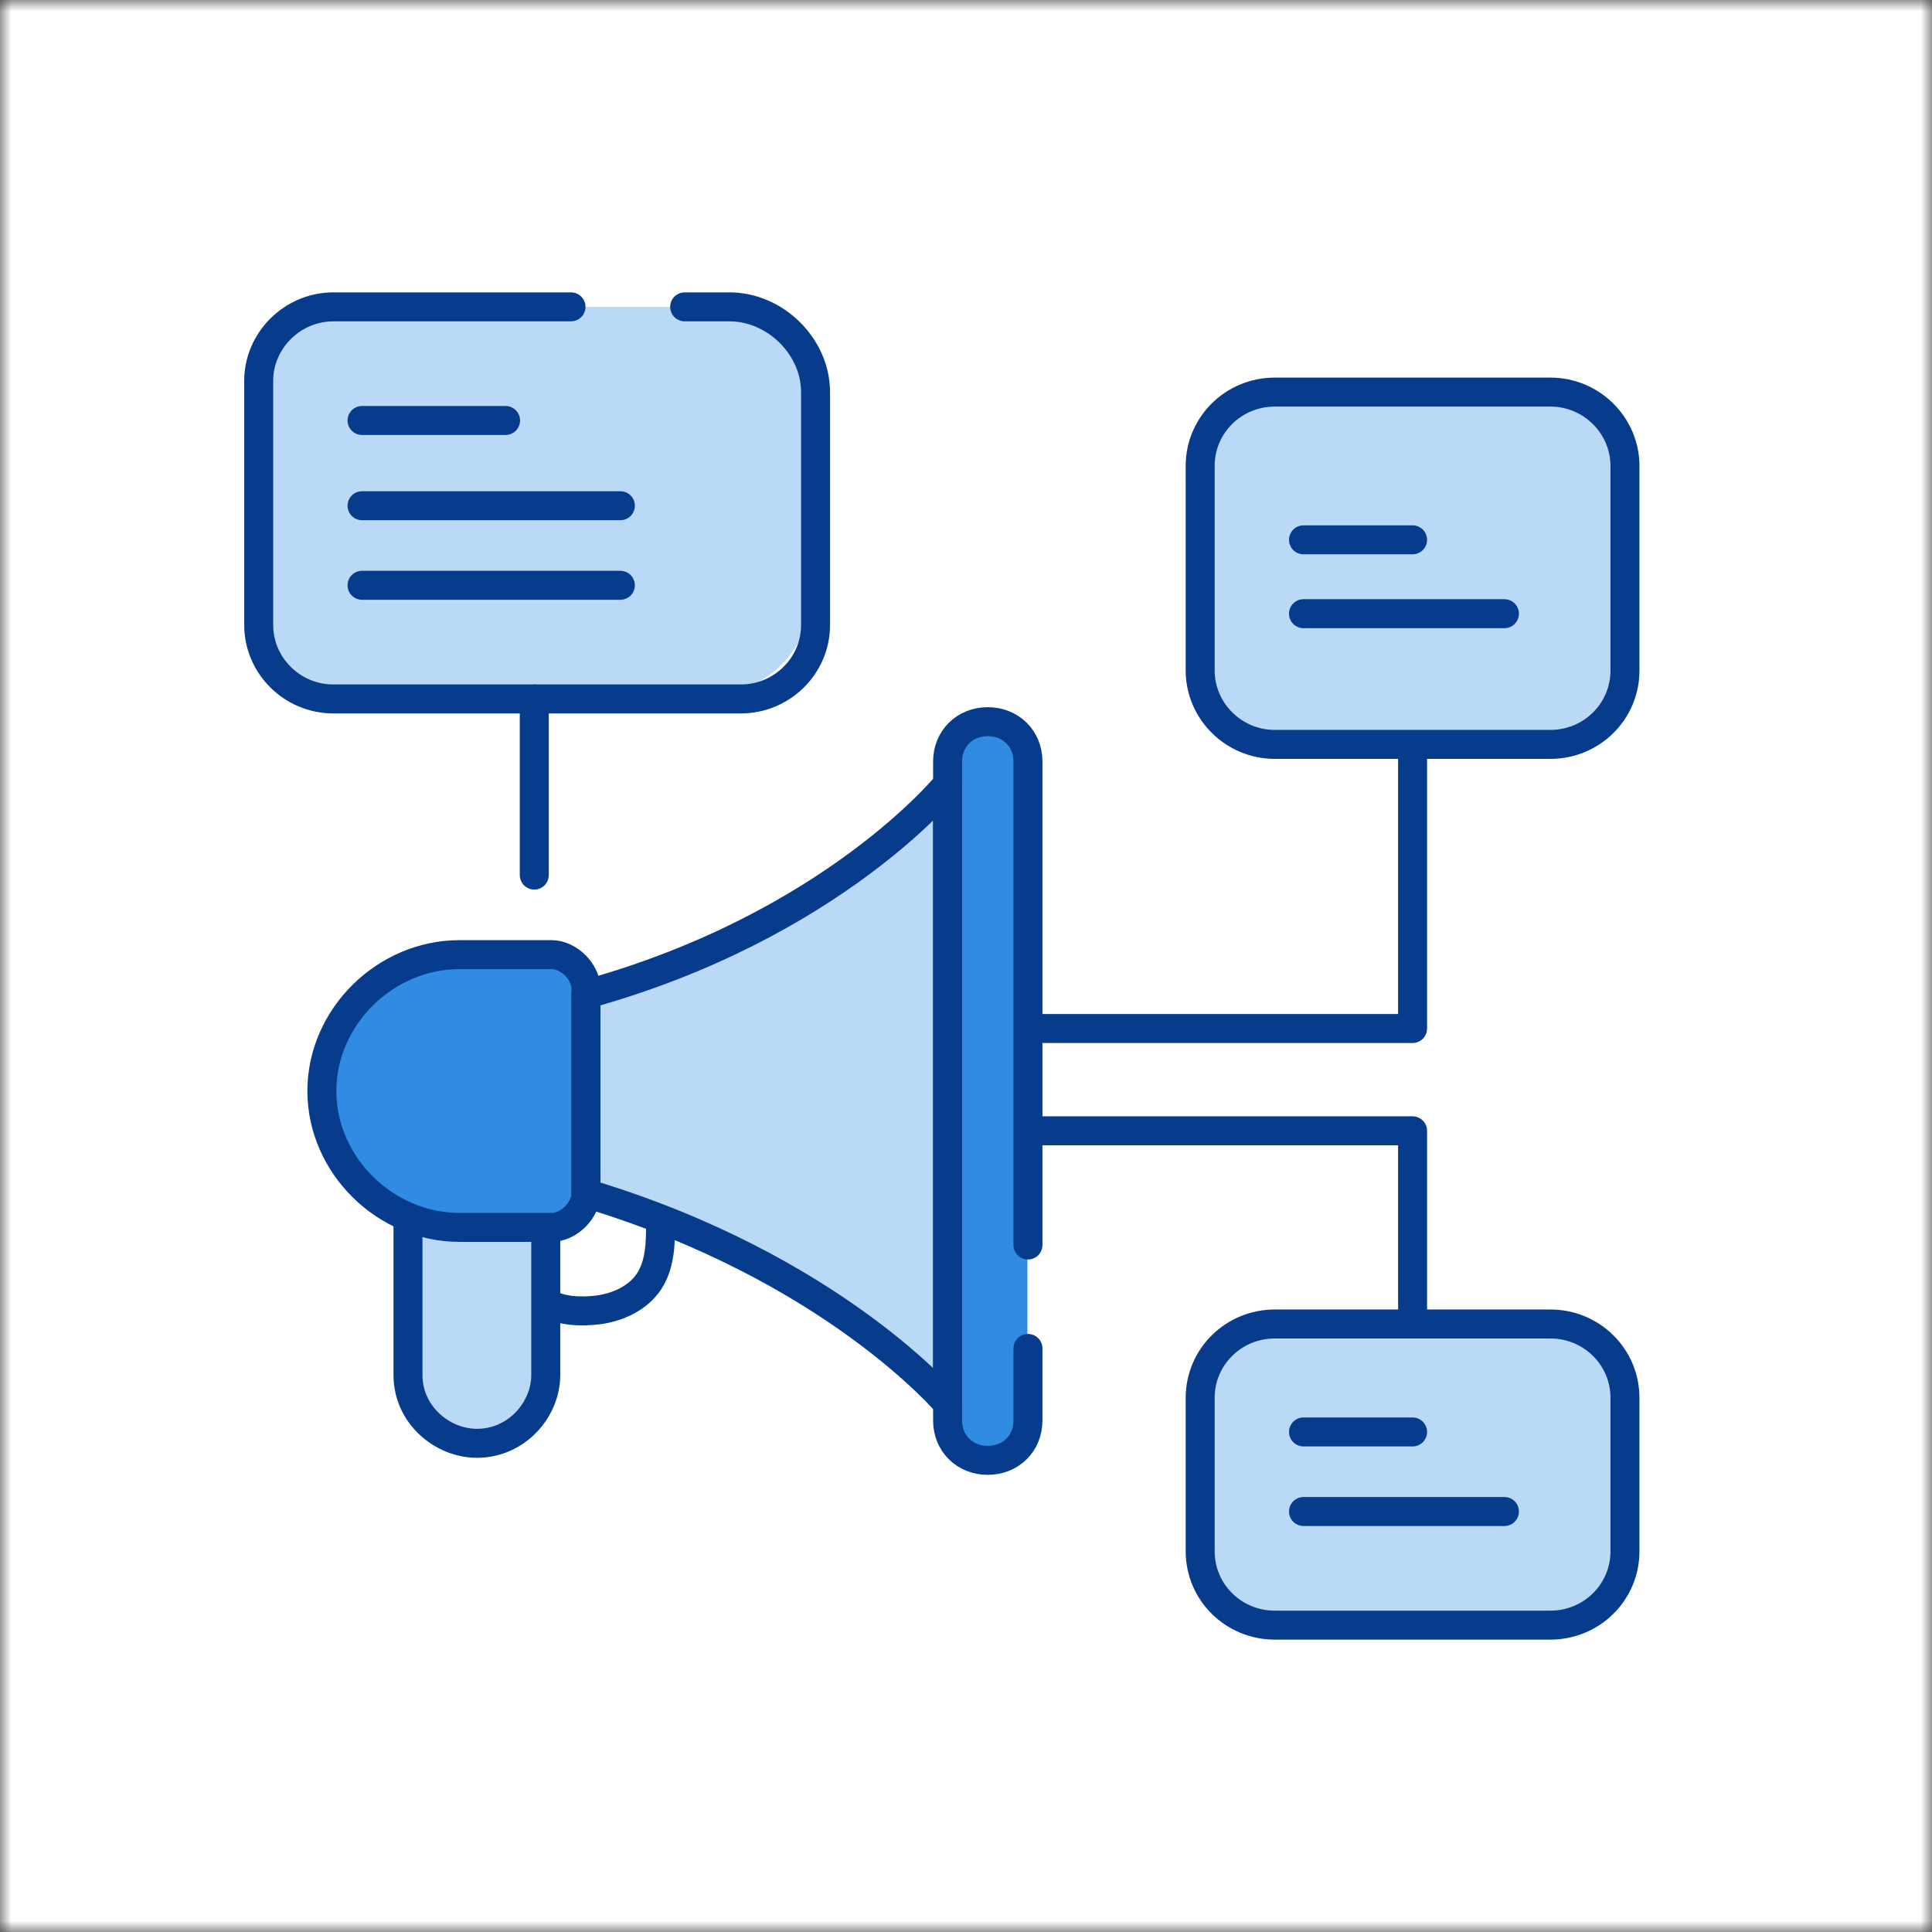 <?xml version="1.0" encoding="UTF-8"?> <svg xmlns="http://www.w3.org/2000/svg" width="87" height="87" viewBox="0 0 87 87" fill="none"><rect x="0" y="0" width="87" height="87" fill="#333333" stroke="none"/><g clip-path="url(#clip0_3849_2158)"><mask id="mask0_3849_2158" style="mask-type:luminance" maskUnits="userSpaceOnUse" x="0" y="0" width="87" height="87"><path d="M87 0H0V87H87V0Z" fill="white"></path></mask><g mask="url(#mask0_3849_2158)"><path d="M87 0H0V87H87V0Z" fill="white"></path></g><g clip-path="url(#clip1_3849_2158)"><path d="M32.072 13.818H16.045C13.618 13.818 11.65 15.765 11.65 18.168V26.868C11.65 29.27 13.618 31.218 16.045 31.218H32.072C34.499 31.218 36.467 29.27 36.467 26.868V18.168C36.467 15.765 34.499 13.818 32.072 13.818Z" fill="#BAD9F6"></path><path d="M69.297 17.912H57.923C55.781 17.912 54.045 19.63 54.045 21.75V29.682C54.045 31.802 55.781 33.521 57.923 33.521H69.297C71.438 33.521 73.174 31.802 73.174 29.682V21.75C73.174 19.63 71.438 17.912 69.297 17.912Z" fill="#BAD9F6"></path><path d="M69.038 59.621H58.181C55.897 59.621 54.045 61.454 54.045 63.715V69.088C54.045 71.349 55.897 73.182 58.181 73.182H69.038C71.323 73.182 73.174 71.349 73.174 69.088V63.715C73.174 61.454 71.323 59.621 69.038 59.621Z" fill="#BAD9F6"></path><path d="M44.351 32.241H44.584C45.514 32.241 46.264 33.06 46.264 34.084V63.945C46.264 64.969 45.514 65.787 44.584 65.787H44.351C43.421 65.787 42.671 64.969 42.671 63.945V34.084C42.671 33.06 43.421 32.241 44.351 32.241Z" fill="#308BE3"></path><path d="M21.473 54.247C23.024 54.247 24.317 55.526 24.317 57.318V61.412C24.317 63.203 23.024 64.482 21.473 64.482C19.922 64.482 18.63 63.203 18.63 61.412V57.318C18.63 55.526 19.922 54.247 21.473 54.247Z" fill="#BAD9F6"></path><path d="M20.956 43.244H25.868C26.385 43.244 26.643 43.5 26.643 44.012V54.503C26.643 55.015 26.385 55.271 25.868 55.271H20.956C17.596 55.271 15.011 52.456 15.011 49.385C15.011 46.059 17.854 43.5 20.956 43.5V43.244Z" fill="#308BE3"></path><path d="M26.385 44.523C27.161 44.268 33.882 41.709 33.882 41.709L39.31 38.382L42.412 35.568L42.929 63.203L38.535 59.621L30.521 55.271L26.127 53.735V44.523H26.385Z" fill="#BAD9F6"></path><path d="M29.746 55.015C29.746 55.936 29.745 56.908 29.229 57.702C28.737 58.444 27.858 58.853 26.98 58.981C26.178 59.083 25.248 59.058 24.601 58.648" stroke="#073C8C" stroke-width="1.305" stroke-linecap="round" stroke-linejoin="round"></path><path d="M24.576 55.526V61.923C24.576 63.459 23.283 64.994 21.474 64.994C19.923 64.994 18.372 63.715 18.372 61.923V55.015" stroke="#073C8C" stroke-width="1.305" stroke-linecap="round" stroke-linejoin="round"></path><path d="M42.671 35.312V63.203C42.671 63.203 37.501 57.062 26.385 53.735V44.779C37.501 41.709 42.671 35.312 42.671 35.312Z" stroke="#073C8C" stroke-width="1.305" stroke-linecap="round" stroke-linejoin="round"></path><path d="M24.834 55.271H20.698C17.337 55.271 14.494 52.456 14.494 49.129C14.494 45.803 17.337 42.988 20.698 42.988H24.834C25.61 42.988 26.385 43.756 26.385 44.523V53.735C26.385 54.503 25.61 55.271 24.834 55.271Z" stroke="#073C8C" stroke-width="1.305" stroke-linecap="round" stroke-linejoin="round"></path><path d="M46.29 60.721V63.971C46.29 64.994 45.514 65.762 44.48 65.762C43.446 65.762 42.671 64.994 42.671 63.971V34.288C42.671 33.265 43.446 32.497 44.48 32.497C45.514 32.497 46.29 33.265 46.29 34.288V56.064" stroke="#073C8C" stroke-width="1.305" stroke-linecap="round" stroke-linejoin="round"></path><path d="M69.814 33.521H57.406C55.544 33.521 54.045 32.011 54.045 30.194V20.982C54.045 19.14 55.544 17.656 57.406 17.656H69.814C71.675 17.656 73.174 19.166 73.174 20.982V30.194C73.174 32.036 71.675 33.521 69.814 33.521Z" stroke="#073C8C" stroke-width="1.305" stroke-linecap="round" stroke-linejoin="round"></path><path d="M58.698 24.309H63.61" stroke="#073C8C" stroke-width="1.305" stroke-linecap="round" stroke-linejoin="round"></path><path d="M58.698 27.635H67.746" stroke="#073C8C" stroke-width="1.305" stroke-linecap="round" stroke-linejoin="round"></path><path d="M69.814 73.182H57.406C55.544 73.182 54.045 71.698 54.045 69.856V62.947C54.045 61.105 55.544 59.621 57.406 59.621H69.814C71.675 59.621 73.174 61.105 73.174 62.947V69.856C73.174 71.698 71.675 73.182 69.814 73.182Z" stroke="#073C8C" stroke-width="1.305" stroke-linecap="round" stroke-linejoin="round"></path><path d="M58.698 64.482H63.61" stroke="#073C8C" stroke-width="1.305" stroke-linecap="round" stroke-linejoin="round"></path><path d="M58.698 68.065H67.746" stroke="#073C8C" stroke-width="1.305" stroke-linecap="round" stroke-linejoin="round"></path><path d="M30.831 13.818H32.848C34.916 13.818 36.725 15.609 36.725 17.656V28.147C36.725 29.989 35.2 31.474 33.365 31.474H15.011C13.15 31.474 11.65 29.964 11.65 28.147V17.144C11.65 15.327 13.175 13.818 15.011 13.818H25.713" stroke="#073C8C" stroke-width="1.305" stroke-linecap="round" stroke-linejoin="round"></path><path d="M16.303 18.935H22.766" stroke="#073C8C" stroke-width="1.305" stroke-linecap="round" stroke-linejoin="round"></path><path d="M16.303 22.773H27.936" stroke="#073C8C" stroke-width="1.305" stroke-linecap="round" stroke-linejoin="round"></path><path d="M16.303 26.356H27.936" stroke="#073C8C" stroke-width="1.305" stroke-linecap="round" stroke-linejoin="round"></path><path d="M46.548 46.315H63.61V33.776" stroke="#073C8C" stroke-width="1.305" stroke-linecap="round" stroke-linejoin="round"></path><path d="M46.548 50.921H63.61V59.109" stroke="#073C8C" stroke-width="1.305" stroke-linecap="square" stroke-linejoin="round"></path><path d="M24.059 31.474V39.406" stroke="#073C8C" stroke-width="1.305" stroke-linecap="round" stroke-linejoin="round"></path></g></g><defs><clipPath id="clip0_3849_2158"><rect width="87" height="87" fill="white"></rect></clipPath><clipPath id="clip1_3849_2158"><rect width="63.075" height="60.9" fill="white" transform="translate(10.875 13.05)"></rect></clipPath></defs></svg> 